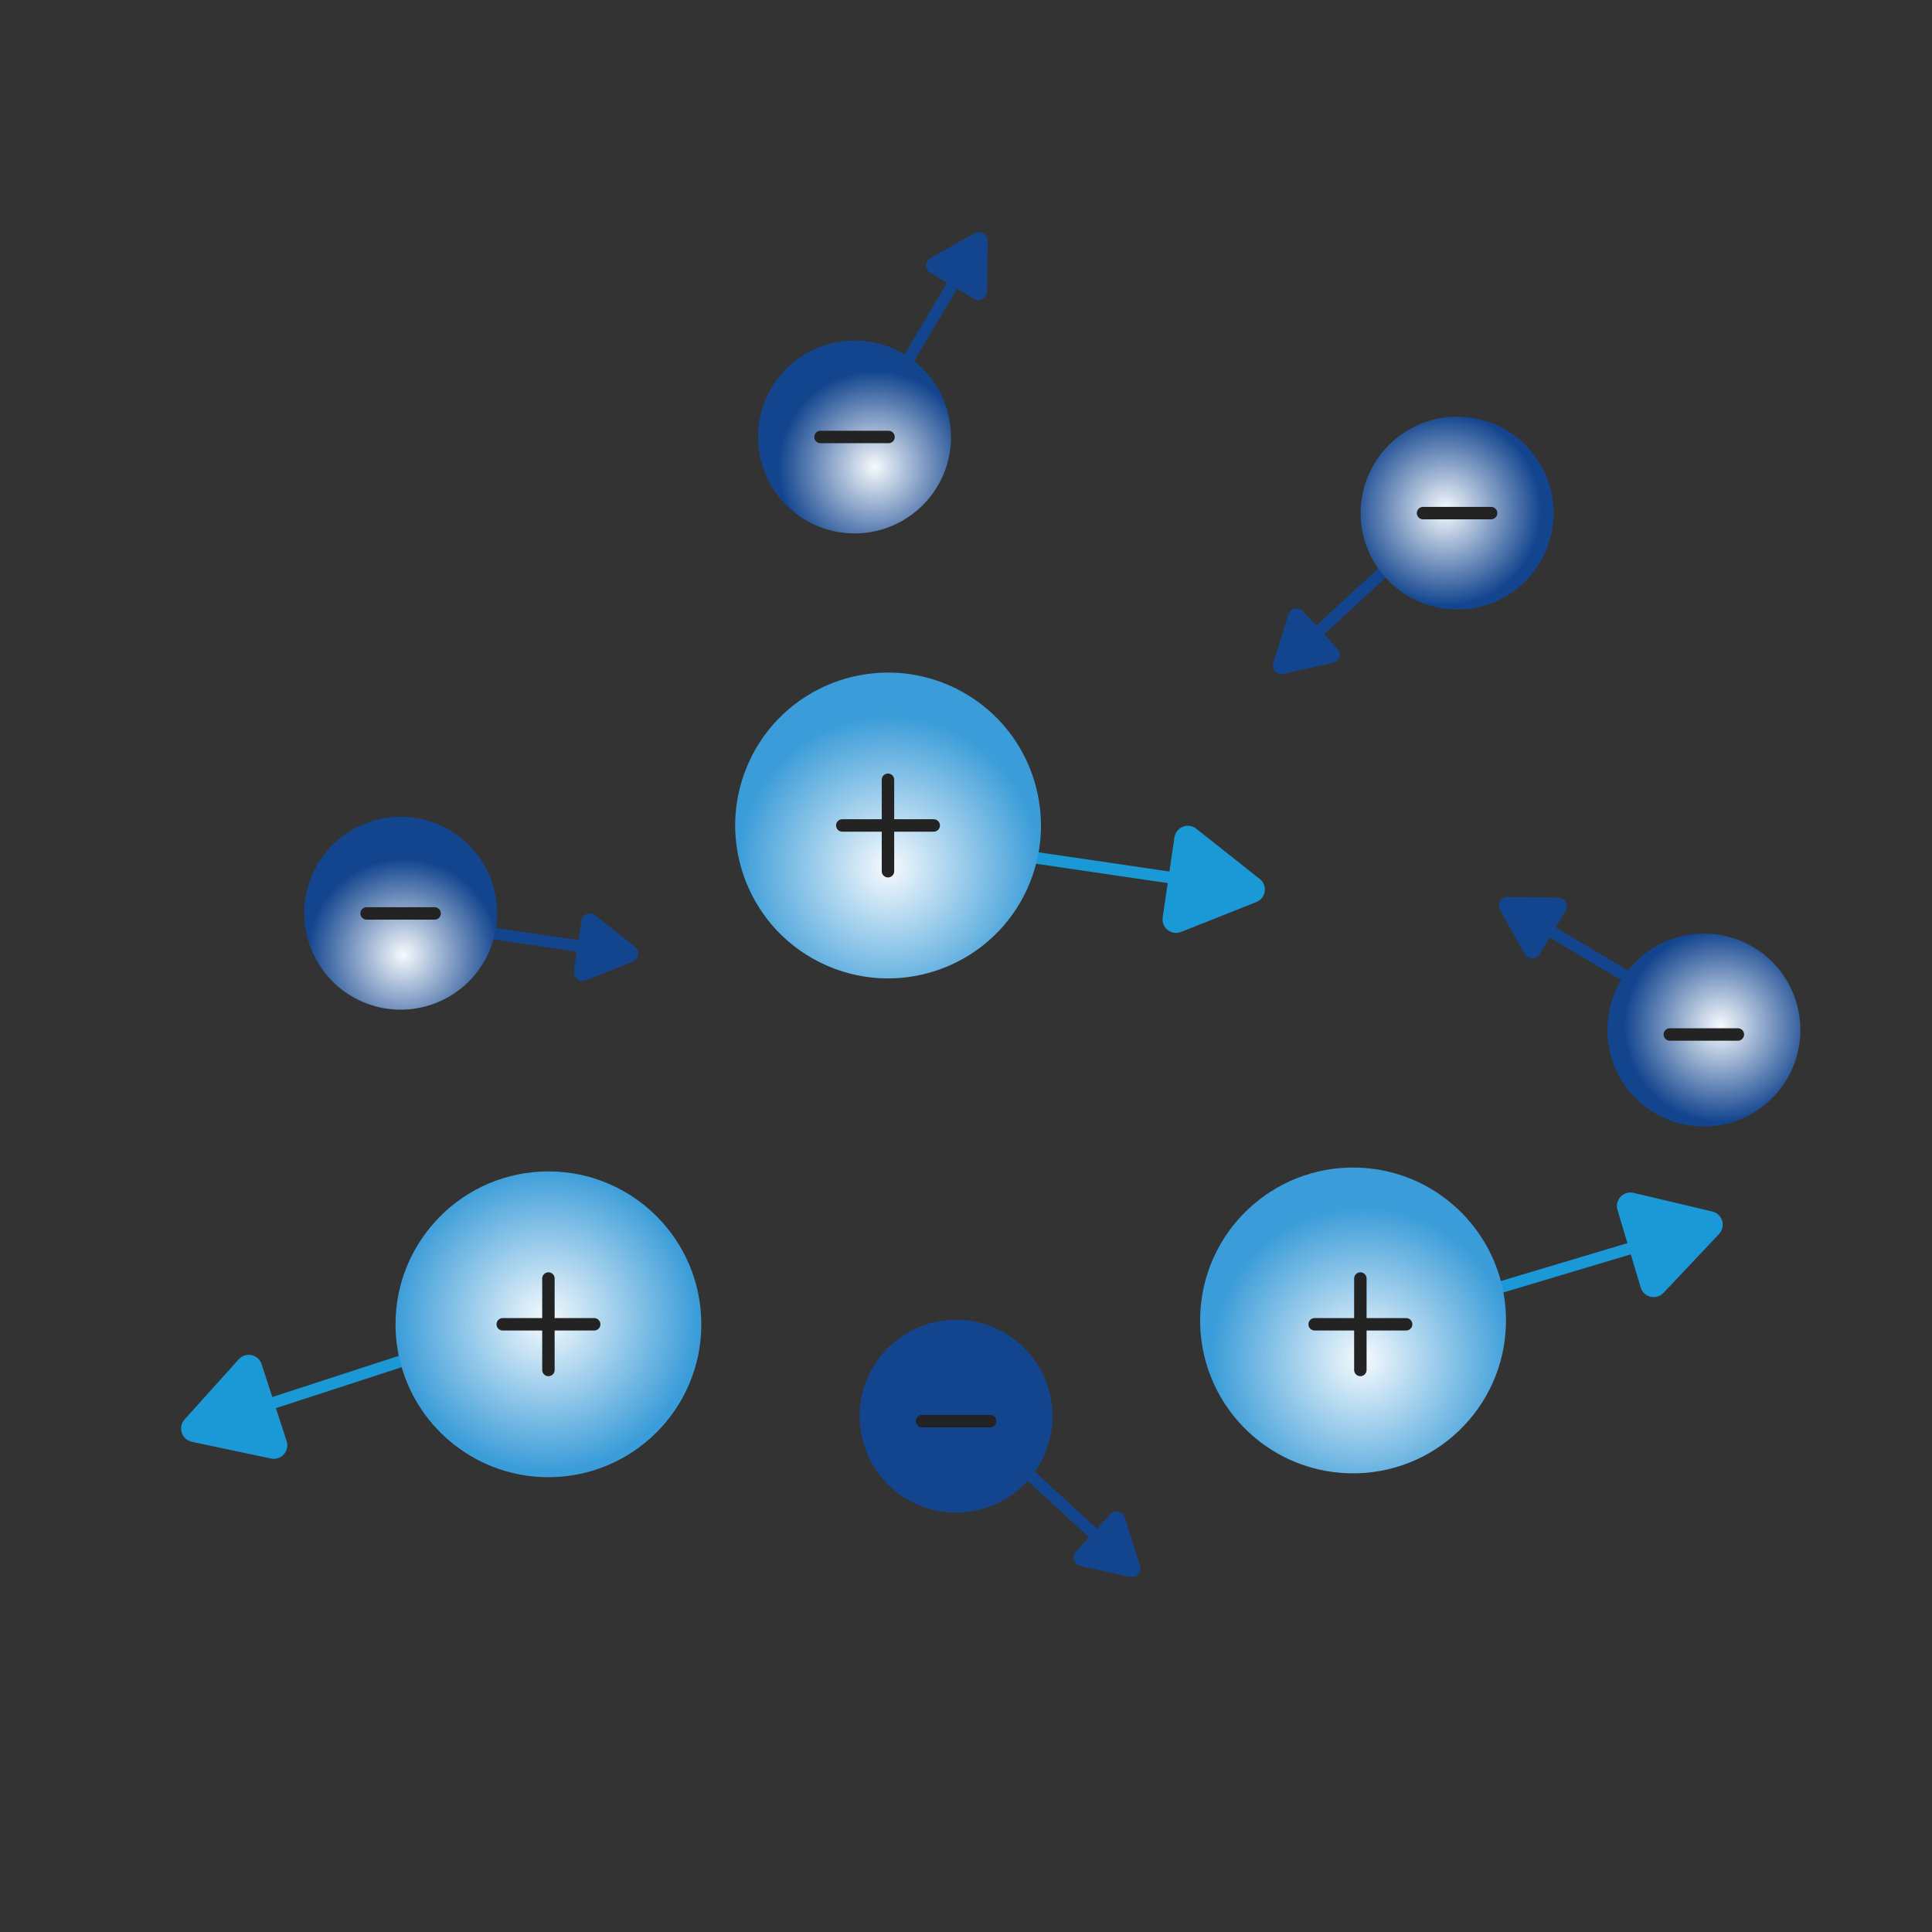 <?xml version="1.0" encoding="UTF-8"?>
<svg id="_图层_2" data-name="图层 2" xmlns="http://www.w3.org/2000/svg" xmlns:xlink="http://www.w3.org/1999/xlink" viewBox="0 0 233 233">
  <rect x="0" y="0" width="233" height="233" fill="#333333" stroke="none"/>
  <defs>
    <style>
      .cls-1 {
        fill: url(#_未命名的渐变_56-3);
      }

      .cls-2 {
        stroke: #1b98d6;
      }

      .cls-2, .cls-3, .cls-4, .cls-5 {
        fill: none;
      }

      .cls-2, .cls-3, .cls-5 {
        stroke-linecap: round;
        stroke-linejoin: round;
      }

      .cls-2, .cls-5 {
        stroke-width: 1.41px;
      }

      .cls-6 {
        fill: #1b98d6;
      }

      .cls-3 {
        stroke: #232323;
        stroke-width: 1.5px;
      }

      .cls-7 {
        fill: #13458e;
      }

      .cls-8 {
        fill: url(#_未命名的渐变_56-2);
      }

      .cls-9 {
        fill: url(#_未命名的渐变_21-2);
      }

      .cls-10 {
        fill: url(#_未命名的渐变_56);
      }

      .cls-11 {
        fill: url(#_未命名的渐变_56-4);
      }

      .cls-12 {
        fill: url(#_未命名的渐变_21-3);
      }

      .cls-13 {
        fill: url(#_未命名的渐变_21);
      }

      .cls-5 {
        stroke: #13458e;
      }

      .cls-14 {
        clip-path: url(#clippath);
      }

      .cls-15 {
        fill: url(#_未命名的渐变_56-5);
      }
    </style>
    <clipPath id="clippath">
      <rect class="cls-4" width="233" height="233"/>
    </clipPath>
    <radialGradient id="_未命名的渐变_21" data-name="未命名的渐变 21" cx="64.27" cy="147.02" fx="64.27" fy="147.02" r="19.13" gradientTransform="translate(4.17 17.95) scale(.96)" gradientUnits="userSpaceOnUse">
      <stop offset="0" stop-color="#f6fafd"/>
      <stop offset="1" stop-color="#3a9cd8"/>
    </radialGradient>
    <radialGradient id="_未命名的渐变_21-2" data-name="未命名的渐变 21" cx="296.73" cy="1087.7" fx="296.73" fy="1087.7" r="19.13" gradientTransform="translate(424.14 1214.53) rotate(-178.63) scale(.96)" xlink:href="#_未命名的渐变_21"/>
    <radialGradient id="_未命名的渐变_21-3" data-name="未命名的渐变 21" cx="550.98" cy="1067.95" fx="550.98" fy="1067.95" r="19.13" gradientTransform="translate(124.88 1258.09) rotate(-153.59) scale(.96)" xlink:href="#_未命名的渐变_21"/>
    <radialGradient id="_未命名的渐变_56" data-name="未命名的渐变 56" cx="-5124.46" cy="-2126.87" fx="-5124.46" fy="-2126.87" r="12.06" gradientTransform="translate(-5231.06 -15.48) rotate(-155.46) scale(.96 -.96)" gradientUnits="userSpaceOnUse">
      <stop offset="0" stop-color="#f6fafd"/>
      <stop offset="1" stop-color="#13458e"/>
    </radialGradient>
    <radialGradient id="_未命名的渐变_56-2" data-name="未命名的渐变 56" cx="600.7" cy="1031.01" fx="600.7" fy="1031.01" r="12.06" gradientTransform="translate(124.88 1258.09) rotate(-153.59) scale(.96)" xlink:href="#_未命名的渐变_56"/>
    <radialGradient id="_未命名的渐变_56-3" data-name="未命名的渐变 56" cx="-225.14" cy="429.45" fx="-225.14" fy="429.45" r="12.06" gradientTransform="translate(659.98 14.63) rotate(48.78) scale(.96)" xlink:href="#_未命名的渐变_56"/>
    <radialGradient id="_未命名的渐变_56-4" data-name="未命名的渐变 56" cx="280.73" cy="216.33" fx="280.73" fy="216.33" r="12.06" gradientTransform="translate(-157.12 -15.48) rotate(-24.54) scale(.96)" xlink:href="#_未命名的渐变_56"/>
    <radialGradient id="_未命名的渐变_56-5" data-name="未命名的渐变 56" cx="-142.17" cy="1024.22" fx="-142.17" fy="1024.22" r="12.06" gradientTransform="translate(650.58 885.91) rotate(138.79) scale(.96)" xlink:href="#_未命名的渐变_56"/>
  </defs>
  <g id="_图层_1-2" data-name="图层 1">
    <g class="cls-14">
      <g>
        <g>
          <g>
            <g>
              <path class="cls-6" d="M23.13,173.88l9.55,2.02c1.23.26,2.28-.91,1.89-2.1l-3.02-9.28c-.39-1.19-1.92-1.52-2.76-.59l-6.53,7.26c-.84.93-.35,2.43.88,2.69Z"/>
              <line class="cls-2" x1="30.61" y1="169.95" x2="52.04" y2="162.97"/>
            </g>
            <path class="cls-13" d="M84.58,159.71c0,10.18-8.26,18.44-18.44,18.44-8.46,0-15.59-5.7-17.76-13.47-.44-1.58-.68-3.25-.68-4.97,0-10.18,8.26-18.44,18.44-18.44s18.44,8.26,18.44,18.44Z"/>
          </g>
          <g>
            <line class="cls-3" x1="60.63" y1="159.71" x2="71.66" y2="159.71"/>
            <line class="cls-3" x1="66.14" y1="154.19" x2="66.14" y2="165.22"/>
          </g>
        </g>
        <g>
          <g>
            <g>
              <path class="cls-6" d="M206.51,146.11l-9.5-2.25c-1.22-.29-2.3.85-1.94,2.06l2.8,9.35c.36,1.2,1.89,1.56,2.75.65l6.7-7.1c.86-.91.41-2.42-.81-2.71Z"/>
              <line class="cls-2" x1="198.94" y1="149.86" x2="177.35" y2="156.32"/>
            </g>
            <path class="cls-9" d="M144.74,158.81c.24-10.18,8.69-18.24,18.88-18,8.46.2,15.45,6.07,17.44,13.89.4,1.59.6,3.26.56,4.98-.24,10.18-8.69,18.24-18.88,18s-18.24-8.69-18-18.88Z"/>
          </g>
          <g>
            <line class="cls-3" x1="158.55" y1="159.71" x2="169.58" y2="159.71"/>
            <line class="cls-3" x1="164.06" y1="154.19" x2="164.06" y2="165.22"/>
          </g>
        </g>
        <g>
          <g>
            <g>
              <path class="cls-6" d="M151.92,106l-7.65-6.06c-.98-.78-2.44-.2-2.63,1.04l-1.42,9.66c-.18,1.24,1.05,2.22,2.22,1.75l9.07-3.6c1.17-.46,1.4-2.02.41-2.8Z"/>
              <line class="cls-2" x1="143.48" y1="106.18" x2="121.18" y2="102.9"/>
            </g>
            <path class="cls-12" d="M90.58,91.35c4.53-9.12,15.6-12.84,24.72-8.31,7.58,3.76,11.43,12.04,9.92,19.97-.31,1.61-.84,3.21-1.6,4.75-4.53,9.12-15.6,12.84-24.72,8.31-9.12-4.53-12.84-15.6-8.31-24.72Z"/>
          </g>
          <g>
            <line class="cls-3" x1="101.58" y1="99.55" x2="112.61" y2="99.55"/>
            <line class="cls-3" x1="107.09" y1="94.04" x2="107.09" y2="105.07"/>
          </g>
        </g>
        <g>
          <g>
            <g>
              <path class="cls-7" d="M136.25,190.18l-5.95-1.33c-.79-.18-1.09-1.13-.54-1.73l4.13-4.49c.54-.59,1.53-.37,1.77.39l1.83,5.82c.24.77-.44,1.51-1.22,1.33Z"/>
              <line class="cls-5" x1="133.01" y1="185.98" x2="122.54" y2="176.36"/>
            </g>
            <path class="cls-10" d="M104.72,165.96c-2.67,5.84-.09,12.74,5.75,15.41,4.86,2.22,10.44.81,13.72-3.08.67-.79,1.24-1.69,1.69-2.67,2.67-5.84.09-12.74-5.75-15.41-5.84-2.67-12.74-.09-15.41,5.75Z"/>
          </g>
          <line class="cls-3" x1="111.2" y1="171.39" x2="119.41" y2="171.39"/>
        </g>
        <g>
          <g>
            <g>
              <path class="cls-7" d="M76.57,114.18l-4.78-3.79c-.63-.5-1.57-.13-1.68.67l-.89,6.04c-.12.8.67,1.42,1.42,1.12l5.67-2.25c.75-.3.89-1.29.26-1.79Z"/>
              <line class="cls-5" x1="71.27" y1="114.31" x2="57.2" y2="112.24"/>
            </g>
            <path class="cls-8" d="M37.9,104.96c2.86-5.75,9.84-8.1,15.59-5.24,4.78,2.37,7.21,7.6,6.26,12.59-.19,1.02-.53,2.02-1.01,3-2.86,5.75-9.84,8.1-15.59,5.24-5.75-2.86-8.1-9.84-5.24-15.59Z"/>
          </g>
          <line class="cls-3" x1="44.21" y1="110.16" x2="52.42" y2="110.16"/>
        </g>
        <g>
          <g>
            <g>
              <path class="cls-7" d="M180.9,109.73l2.98,5.32c.39.7,1.4.71,1.81.02l3.12-5.24c.41-.69-.08-1.57-.88-1.58l-6.1-.08c-.8-.01-1.32.85-.92,1.56Z"/>
              <line class="cls-5" x1="185.85" y1="111.63" x2="198.07" y2="118.89"/>
            </g>
            <path class="cls-1" d="M213.15,132.97c-4.83,4.23-12.18,3.75-16.41-1.08-3.52-4.01-3.78-9.77-.99-14.03.57-.87,1.26-1.67,2.08-2.39,4.83-4.23,12.18-3.75,16.41,1.08,4.23,4.83,3.75,12.18-1.08,16.41Z"/>
          </g>
          <line class="cls-3" x1="201.38" y1="124.76" x2="209.59" y2="124.76"/>
        </g>
        <g>
          <g>
            <g>
              <path class="cls-7" d="M154.79,81.27l5.95-1.33c.79-.18,1.09-1.13.54-1.73l-4.13-4.49c-.54-.59-1.53-.37-1.77.39l-1.83,5.82c-.24.77.44,1.51,1.22,1.33Z"/>
              <line class="cls-5" x1="158.02" y1="77.06" x2="168.49" y2="67.44"/>
            </g>
            <path class="cls-11" d="M186.31,57.05c2.67,5.84.09,12.74-5.75,15.41-4.86,2.22-10.44.81-13.72-3.08-.67-.79-1.24-1.69-1.69-2.67-2.67-5.84-.09-12.74,5.75-15.41,5.84-2.67,12.74-.09,15.41,5.75Z"/>
          </g>
          <line class="cls-3" x1="171.62" y1="61.88" x2="179.83" y2="61.88"/>
        </g>
        <g>
          <g>
            <g>
              <path class="cls-7" d="M117.55,28.12l-5.32,2.98c-.7.39-.71,1.4-.02,1.81l5.24,3.12c.69.41,1.57-.08,1.58-.88l.08-6.1c.01-.8-.85-1.32-1.56-.93Z"/>
              <line class="cls-5" x1="115.65" y1="33.07" x2="108.39" y2="45.29"/>
            </g>
            <path class="cls-15" d="M94.3,60.36c-4.23-4.83-3.75-12.18,1.09-16.41,4.02-3.52,9.77-3.78,14.03-.99.87.57,1.67,1.26,2.39,2.08,4.23,4.83,3.75,12.18-1.09,16.41-4.83,4.23-12.18,3.75-16.41-1.09Z"/>
          </g>
          <line class="cls-3" x1="98.95" y1="52.7" x2="107.16" y2="52.7"/>
        </g>
      </g>
    </g>
  </g>
</svg>